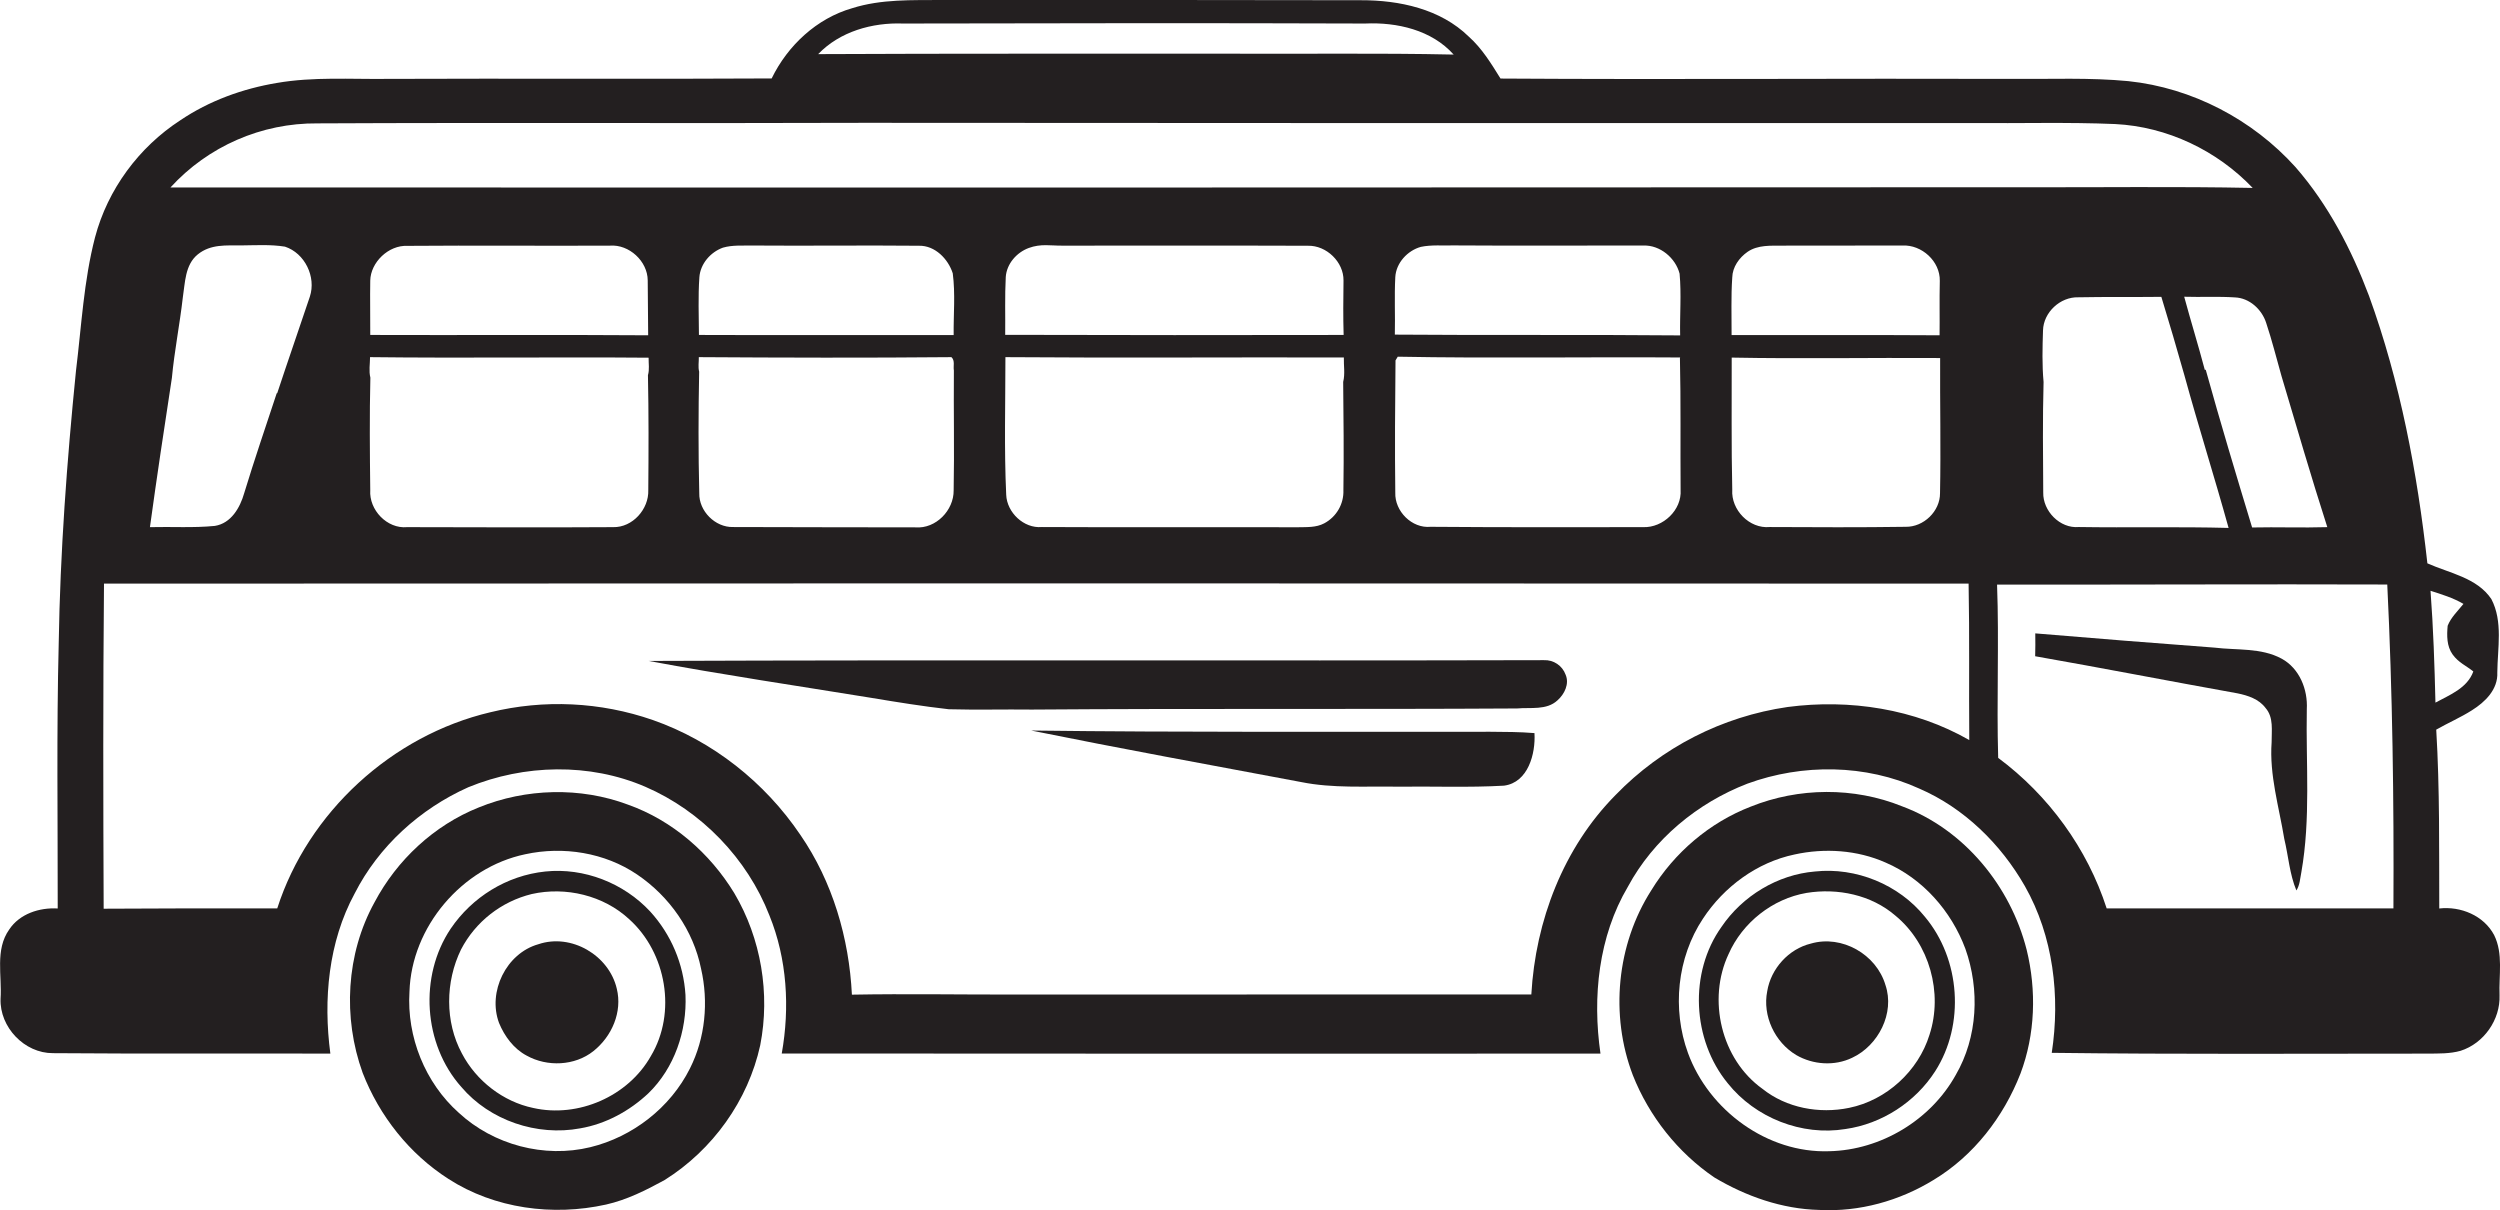 <?xml version="1.0" encoding="utf-8"?>
<!-- Generator: Adobe Illustrator 19.2.0, SVG Export Plug-In . SVG Version: 6.00 Build 0)  -->
<svg version="1.1" id="Layer_1" xmlns="http://www.w3.org/2000/svg" xmlns:xlink="http://www.w3.org/1999/xlink" x="0px" y="0px"
	 viewBox="0 0 2230.9 1080" style="enable-background:new 0 0 2230.9 1080;" xml:space="preserve">
<style type="text/css">
	.st0{fill:#231F20;}
</style>
<title>biseeise_Bus_flat_black_logo_White_background_026a2dc0-2954-4bb0-929e-23b9b7aeabc7</title>
<path class="st0" d="M580.2,813.4c-23.6-25.4-59-39.3-93.6-35.7s-65.4,23-84.4,51c-28.4,42.3-24.5,103.2,9.5,141.3
	c25.4,29.9,67.5,44.1,106,36.9c22.9-3.9,44.1-15.5,60.9-31.3c23.2-22.5,34.5-55.7,33.1-87.7C610,860.2,598.9,833.9,580.2,813.4z
	 M580.8,942.4c-20.2,35.9-64.8,55.4-105,46.3c-26.9-5.6-50.9-24.3-63.6-48.6c-15.3-28.3-14.8-64.1-0.8-92.8
	c12.9-24.8,35.9-42.8,63.1-49.5c30.3-6.8,64.1,1.2,87,22.5C594.7,850.2,604,903.7,580.8,942.4z"/>
<path class="st0" d="M480.4,842.6c-28.7,8.1-45.4,42.5-35.1,70.2c4.9,11.9,13.1,23.1,24.7,29.2c18.3,10.2,42.9,9.2,59.5-4
	s26-35.1,20.9-55.7C543.5,852.5,509.8,832.6,480.4,842.6z"/>
<path class="st0" d="M1616,842c-19.9,4.8-35.7,22.4-39,42.5c-4.4,22,6.8,45.6,25.9,57c15,8.7,34.2,10,49.9,2.4
	c23.4-10.9,38.2-39.9,29.7-64.9C1674.4,851.6,1643.6,834,1616,842z"/>
<path class="st0" d="M560.3,718c-42.5-15.9-91-14.6-133,2.5c-39.9,15.9-73.1,46.9-93.1,84.7c-25.4,46-28.4,102.9-10.6,152.1
	c14.9,38.5,41.8,72.5,76.7,94.8c41.2,26.5,93.1,33.3,140.5,22.8c18.6-4.2,35.7-12.8,52.3-21.9c42.8-26.8,74.5-70.9,85.3-120.3
	c9-46,0.8-95.2-23.1-135.6C633.6,761.4,600.1,732.1,560.3,718z M615.7,953.4c-17.4,34.9-51.1,61.1-88.9,70.3
	c-41,10-86.4-2-117.4-30.7c-30.1-26.8-46.5-67.8-44-108c1.7-57.8,46.8-110.9,103.3-122.7c33.9-7.4,71-1.5,99.9,18.1s50.1,49.9,57,84
	C632.4,894.1,629.4,926.2,615.7,953.4L615.7,953.4z"/>
<path class="st0" d="M1619.5,777.7c-33.3,2.8-64.6,21.8-83.3,49.4C1507,868,1510,928,1541.8,966.7c24.6,30.8,66,47.2,105,40.8
	c32.5-4.6,62.4-24,80.1-51.6c26.7-41.7,22.5-100-9.2-137.8C1694.4,789.3,1656.3,773.7,1619.5,777.7z M1721.8,923.4
	c-10,32.4-38.4,58.4-71.7,65.2c-26.6,5.5-55.9,0.2-77.4-17c-36.8-26.3-49.3-79.6-30.2-120.2c12.4-28.2,39.3-49.4,69.6-54.6
	c27.7-4.5,57.8,1.7,79.3,20.3C1721.8,842.1,1734,886.1,1721.8,923.4z"/>
<path class="st0" d="M2225.7,834.5c-9.2-17.5-29.9-26-49-23.8c-0.2-53.2,0.5-106.4-2.7-159.6c10.5-6,21.7-10.8,31.9-17.3
	c11.8-7.4,23.3-18.6,22.6-33.7c0.2-21.7,5.2-45.4-5.3-65.5c-12.8-19.1-37.4-23.1-57.1-31.9c-9-81-24.2-161.9-52.1-238.7
	c-15.6-41.4-36.4-81.4-65.6-114.9c-38.3-42.5-92.2-70.7-149.2-76.7c-34.5-3.3-69.1-1.7-103.7-2c-152.2-0.5-304.4,0.7-456.5-0.3
	c-8.2-13.2-16.5-26.9-28.3-37.4c-25.3-24.8-62.1-32.6-96.4-32.5C1089.8-0.1,965.3,0,840.8,0c-26.9,0.2-54.4-0.9-80.3,7.3
	c-31.7,9.1-57.6,33.3-71.9,62.7c-114.4,0.7-228.7-0.1-343.1,0.4c-32.8,0.4-65.8-2-98.3,3.6c-30.6,5.1-60.5,15.9-86.4,33.4
	c-36.9,24-64.7,61.6-76,104.4c-10.1,38.9-12.1,79.3-17,119.1c-8.1,80.7-14.1,161.7-15.4,242.9c-2,78.9-0.8,157.9-0.9,236.9
	c-16.2-1-34,4.7-43.3,18.8c-12.8,18-6.3,41.2-7.7,61.8c-0.9,25.3,21.3,48.6,46.7,48.5c82.5,0.7,165.1,0.1,247.6,0.4
	c-6.4-48.2-1.8-99.6,21.7-142.9c21.4-42.1,58.4-75.6,101.4-94.8c49.9-20.5,108.2-21.9,158-0.4s90.9,63.9,110.7,114.8
	c15.8,38.9,18.3,82.2,11,123.2c243.5,0.2,487.1,0.2,730.6,0.1c-7.3-50.5-1.8-104.5,24.5-149c22.8-42.3,62-74.7,106.6-91.9
	c49.2-18,105.6-17.4,153.4,4.4c40,17.3,72.7,49.4,94.2,87c25.4,44.7,31.7,98.4,24,148.8c111.8,1.4,223.6,0.7,335.4,0.7
	c9.8-0.1,19.8,0.2,29.4-2.5c20.8-6.6,35.6-27.8,34.8-49.6C2229.8,870.2,2233.9,851.1,2225.7,834.5z M2022.2,288
	c5.2,15.6,9.2,31.6,13.7,47.5c13.4,45,26.5,90.1,40.9,134.9c-22.4,0.7-44.7-0.2-67.1,0.3c-14.2-46.8-28.3-93.6-41.4-140.8l-0.8,0.2
	c-5.8-21.9-12.5-43.5-18.4-65.3c15.1,0.5,30.2-0.4,45.3,0.6C2007.3,265.9,2018.3,276,2022.2,288z M1823.1,294.9
	c0.4-16.2,15.4-30.1,31.5-29.6c24.7-0.5,49.4-0.1,74.1-0.4c7.1,23.3,14,46.7,20.6,70.1c12.5,45.6,26.8,90.6,39.4,136.1
	c-44.5-1.2-89.1-0.1-133.7-0.8c-16.8,1.5-32.1-14.3-31.7-30.8c-0.2-32.9-0.6-65.8,0.3-98.6c-1.4-15.2-1-30.7-0.5-46.1V294.9z
	 M805.7,21c137.5-0.3,274.9-0.5,412.4,0c28.5-1.3,59.4,5.7,79.1,27.7c-68.1-1.5-136.3-0.4-204.4-0.8C971.9,48,851,47.7,730.1,48.3
	C749.5,28.1,778.3,20,805.7,21z M1595.2,630.9c-58.4,8.5-112.3,36-153.4,78.4c-46.7,47.1-71.6,112.5-75.3,178.1
	c-153.5,0-307,0-460.5,0.1c-48.6,0.1-97.2-0.8-145.8,0.1c-2.5-50.4-17.2-100.8-46-142.6c-31.7-46.9-78.2-83.8-131.7-102.5
	c-46.7-16.2-97-18.6-145-6.9c-87.7,20.7-162.5,89.1-190.1,175c-51.7-0.1-103.3,0-154.9,0.3c-0.4-96.7-0.6-193.4,0.3-290.1
	c554.6-0.3,1109.2-0.3,1663.9,0c0.9,46.5,0.2,93,0.6,139.6C1708.6,632.5,1650.5,623.6,1595.2,630.9z M133.8,470.4
	c6.1-44.5,12.8-88.9,19.6-133.3c2.2-23.7,7-47.6,9.7-71.4c2.1-13.3,1.9-29.4,13.4-38.7s25.4-7.9,38.5-8s26.3-1,39.3,1.1
	c17.7,5.8,28,27,22.2,44.6c-9.6,28.7-19.6,57.3-29.1,86.1l-0.5,0.2c-9.8,29.7-19.9,59.2-29,89.1c-3.7,13-11.7,26.9-26.2,29.2
	C172.4,471.2,153.1,469.9,133.8,470.4z M578.4,299.2c-82.7-0.6-165.3,0-248-0.3c0.1-16.2-0.3-32.3,0-48.5s16.2-31.8,33.2-31
	c60.3-0.5,120.5,0.1,180.7-0.2c17.1-1.3,33.6,13.9,33.7,31S578.2,282.9,578.4,299.2z M578.8,319.2c-0.1,5.2,0.9,10.5-0.6,15.6
	c0.7,34.2,0.6,68.4,0.3,102.6c0.6,16.9-14,33.4-31.3,33c-61.3,0.4-122.6,0.1-183.9,0c-17.9,1.7-34.1-15.4-32.9-33
	c-0.4-33.4-0.7-66.9,0.1-100.4c-1.5-6-0.3-12.2-0.3-18.3C413,319.7,495.9,318.5,578.8,319.2L578.8,319.2z M623.6,318.7
	c75.1,0.5,150.3,0.7,225.4,0c3.4,3,1.5,8,2.2,11.9c-0.3,35.6,0.5,71.3-0.2,107c0.2,17.8-15.9,34.4-34,33
	c-54.3-0.2-108.6,0-162.9-0.3c-15.9,0.4-30.5-14.3-30.1-30.2c-0.9-36.1-0.8-72.3-0.1-108.4C622.8,327.4,623.7,322.9,623.6,318.7
	L623.6,318.7z M851,299c-75.8-0.1-151.5,0.2-227.3-0.1c-0.1-17.2-0.8-34.4,0.4-51.6c0.9-11.9,9.9-22.3,21-26.3
	c8.6-2.5,17.7-1.7,26.5-1.9c49.5,0.4,99-0.3,148.5,0.2c14.3-0.3,26,11.8,30.1,24.6C852.6,262.2,850.8,280.7,851,299z M1199,298.9
	c-100.7,0.2-201.3,0.2-302-0.1c0.2-17.2-0.4-34.4,0.5-51.6c0.8-11.8,9.7-21.9,20.5-25.9s19.7-2,29.5-2.1
	c73.2,0.1,146.5-0.2,219.7,0.1c16.5-0.4,31.9,14.5,31.7,31S1198.5,282.7,1199,298.9z M897.2,318.7c100.7,0.8,201.3,0,302,0.3
	c-0.2,7.2,1.2,14.7-0.6,21.8c0.3,32.1,0.7,64.3,0.2,96.5c0.5,12.4-6.2,23.9-17.1,29.7c-7.3,3.9-15.8,3.3-23.8,3.5
	c-76.1-0.2-152.2,0.2-228.3-0.2c-16,1.4-31.1-13-31.7-28.8C896,400.6,897.2,359.7,897.2,318.7z M1499.7,437.2
	c1.2,17.9-15.7,33.8-33.3,33.2c-63.3,0.1-126.5,0.2-189.8-0.3c-16.7,1.6-32.1-13.9-31.5-30.5c-0.5-39.3-0.2-78.7,0.2-118l2-3.3
	c84,1.6,168,0.1,252,0.7l-0.2,0.6C1500,358.8,1499.4,398,1499.7,437.2z M1499.3,299.3c-84.9-0.8-169.8,0-254.6-0.7
	c0.4-17.1-0.5-34.2,0.4-51.3c0.7-12.7,10.9-23.7,22.8-27c9.6-2,19.5-1,29.3-1.3c56.5,0.4,112.9,0,169.4,0.1
	c14.8-0.5,28.6,11.1,32.2,25.1C1500.5,262.6,1498.9,281,1499.3,299.3L1499.3,299.3z M1731.2,440.1c0.1,16.1-14.6,30.3-30.7,30
	c-40.4,0.6-80.9,0.4-121.3,0.2c-18.1,1.7-34.6-15.3-33.4-33.3c-0.9-39.3-0.4-78.6-0.5-117.9c62,1.2,124,0,186,0.4
	C1731.1,359.8,1732,400,1731.2,440.1L1731.2,440.1z M1730.8,299.2c-61.9-0.4-123.7-0.1-185.6-0.2c0.1-17.1-0.6-34.3,0.6-51.4
	c0.2-9.3,6.2-17.7,13.7-22.9c9.2-6.3,20.8-5.4,31.4-5.5c35.6,0.1,71.2-0.2,106.7-0.1c17.3-0.9,33.8,14.1,33.4,31.6
	S1731,283.1,1730.8,299.2L1730.8,299.2z M152.1,167.3c33.6-36.8,81.3-57.6,131.1-57.2c163.1-0.8,326.3,0.1,489.4-0.5
	c329.1,0.3,658.2,0.3,987.3,0.2c42.5,0.4,85.1-0.9,127.6,0.9c46.3,2.3,90.8,23.5,122.7,57c-68.5-1.4-137.1-0.4-205.6-0.6
	C1253.7,167.4,702.9,167.4,152.1,167.3z M2135.8,810.6h-255.9c-17.2-53.3-51.8-100.9-96.8-134.3c-1.5-51.4,0.9-103.1-1-154.6
	c116.1,0.1,232.1-0.5,348.2-0.1C2135,617.9,2136.3,714.3,2135.8,810.6z M2168.9,527.2c10,3.2,20.2,6.3,29.4,11.7
	c-5,6.3-11.1,11.9-14.1,19.5c-0.8,8.7-0.9,18.2,4.4,25.6s12.3,10.1,18.5,15.2c-5.4,14.9-21.1,20.9-33.8,27.8
	C2172.5,593.7,2171.4,560.4,2168.9,527.2L2168.9,527.2z"/>
<path class="st0" d="M2058.5,632.9c1-17.6-6.5-36.4-22.4-45.1c-18.4-10-40.1-7.4-60.1-9.9c-53.3-4-106.5-8.2-159.8-12.7
	c0.1,6.8,0.1,13.6-0.1,20.4c60.3,10.6,120.3,22.3,180.5,33.1c9.3,1.9,19.2,5.1,25.1,13.1c7.4,8.4,5.3,20.3,5.4,30.6
	c-2.1,29.2,6.6,57.6,11.3,86.2c3.7,15.3,4.7,31.4,10.8,46c3.1-4.8,3.3-10.7,4.4-16.1C2062.1,730.5,2057.6,681.5,2058.5,632.9z"/>
<path class="st0" d="M1697.3,719.5c-42.8-17.3-92.2-16.9-135,0.3c-36.8,14.2-68.2,41.1-88.7,74.6c-31,48.4-37,111.5-16.5,165.1
	c14.5,36.6,40.1,69,72.7,91.2c28.3,16.9,60.5,28.2,93.6,29c35.9,1.9,71.6-8.1,102.1-26.8c35.8-21.6,62.4-56.2,77.5-94.9
	c13.2-35,14.4-74.2,5.5-110.5C1794.1,790.8,1752.8,740.1,1697.3,719.5z M1745.2,959.3c-22.3,40.2-66.8,67-112.8,68
	c-55.1,2-107.4-36.4-126.1-87.6c-14.3-39.1-9.8-85.1,13.4-120c18.7-28.4,48.2-50.2,81.7-57.2c26.9-5.9,55.9-4,81.2,7.2
	c33.1,14.2,58.7,43.3,71.2,76.9C1766.8,883.1,1764.9,925.5,1745.2,959.3L1745.2,959.3z"/>
<path class="st0" d="M1330,653c-136.6-0.1-273.2,0.6-409.8-1.1c80.1,16.2,160.6,30.9,241,46c28.3,5.7,57.2,3.6,85.8,4.1
	c31.7-0.4,63.5,0.9,95.1-0.9c21.6-2.8,28.3-28.6,27.2-46.9C1356.2,653.1,1343.1,653.1,1330,653z"/>
<path class="st0" d="M1377.7,589.1c-266.3,0.7-532.6-0.4-798.8,0.7c66.1,12.4,132.7,22.2,199,33c22.8,3.8,45.7,7.5,68.7,10.1
	c24.7,0.7,49.5,0,74.3,0.3c144.3-1.1,288.6-0.1,432.9-1c12-1.1,26.3,1.8,36-7.2c6.3-5.5,10.8-14.8,7.3-22.9
	C1394.2,594,1386.3,588.7,1377.7,589.1z"/>
</svg>

